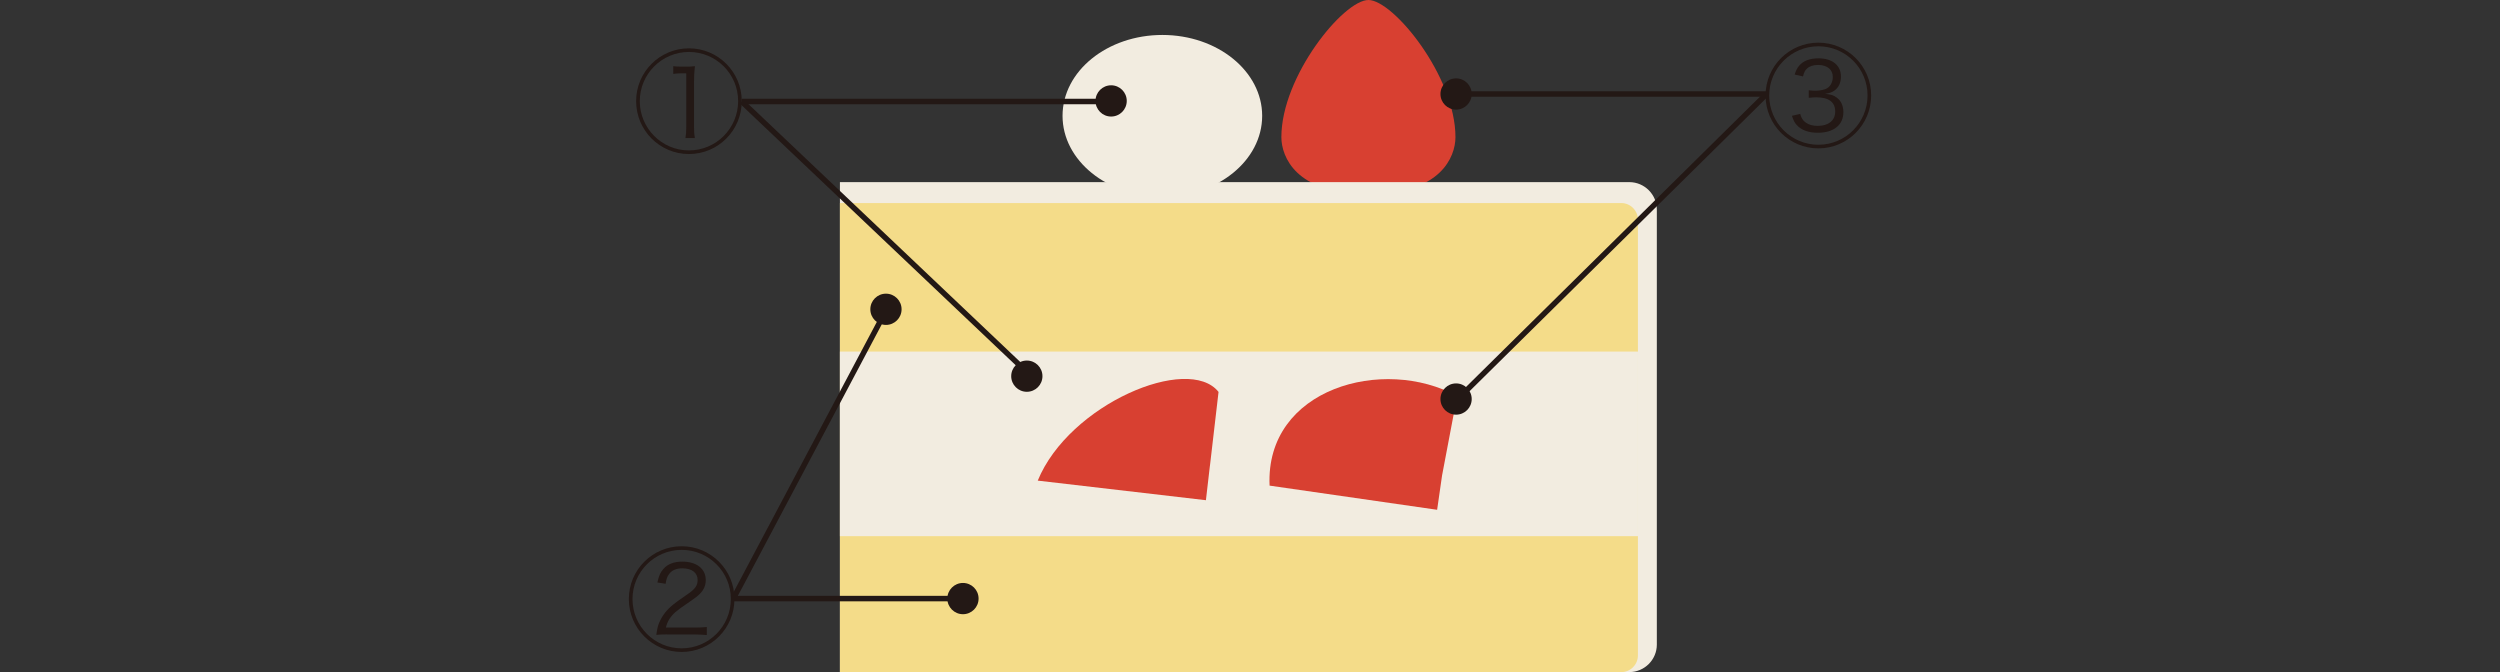 <?xml version="1.0" encoding="UTF-8"?><svg id="b" xmlns="http://www.w3.org/2000/svg" viewBox="0 0 600 161.31"><rect x="0" y="0" width="600" height="161.31" fill="#333333" stroke="none"/><g id="c"><path d="m329.91,46.32c15.66,0,19.4-8.55,19.4-13.41,0-14.61-14.93-32.91-20.89-32.91s-20.89,18.3-20.89,32.91c0,4.87,3.74,13.41,19.4,13.41h2.99Z" style="fill:#d84031; stroke-width:0px;"/><path d="m302.92,27.8c0,10.73-10.72,19.41-23.95,19.41s-23.96-8.69-23.96-19.41,10.73-19.41,23.96-19.41,23.95,8.7,23.95,19.41Z" style="fill:#f2ece0; stroke-width:0px;"/><path d="m201.58,43.71h189.46c3.63,0,6.6,2.97,6.6,6.6v104.39c0,3.63-2.97,6.6-6.6,6.6h-189.46" style="fill:#f2ece0; stroke-width:0px;"/><path d="m201.58,48.73h187.52c2.2,0,4,1.8,4,4v104.58c0,2.2-1.8,4-4,4h-187.52" style="fill:#f4dc89; stroke-width:0px;"/><rect x="201.58" y="84.38" width="191.53" height="44.3" style="fill:#f2ece0; stroke-width:0px;"/><path d="m290.38,111.75l-.96,8.3-40.36-4.7c7.51-18.36,36.16-30.41,43.39-21.29l-2.06,17.69Z" style="fill:#d84031; stroke-width:0px;"/><path d="m346.1,114.08l-1.19,8.27-40.21-5.8c-1.06-23.4,27.39-31.17,45.01-21.49l-3.61,19.03Z" style="fill:#d84031; stroke-width:0px;"/><path d="m178.02,24.27c0,7.01-5.66,12.7-12.67,12.7s-12.68-5.69-12.68-12.7,5.69-12.67,12.68-12.67,12.67,5.66,12.67,12.67Zm-24.47,0c0,6.53,5.29,11.83,11.8,11.83s11.8-5.29,11.8-11.83-5.29-11.8-11.8-11.8-11.8,5.29-11.8,11.8Zm8.01-8.39c.59.08.82.08,1.88.11h1.46c.64,0,.85,0,1.88-.11-.16,1.35-.21,2.59-.21,3.73v10.98c0,1.03.05,1.69.19,2.54h-2.25c.13-.9.19-1.51.19-2.54v-12.99h-1.16c-.66,0-1.16.03-1.96.13v-1.85Z" style="fill:#231815; stroke-width:0px;"/><circle cx="266.67" cy="24.22" r="3.75" style="fill:#231815; stroke-width:0px;"/><rect x="349.46" y="21.9" width="74.49" height="1.32" style="fill:#231815; stroke-width:0px;"/><rect x="334.91" y="58.47" width="104.06" height="1.32" transform="translate(70.08 288.94) rotate(-44.64)" style="fill:#231815; stroke-width:0px;"/><circle cx="349.46" cy="22.56" r="3.75" style="fill:#231815; stroke-width:0px;"/><circle cx="349.46" cy="95.77" r="3.75" style="fill:#231815; stroke-width:0px;"/><rect x="155.43" y="108.64" width="77.52" height="1.32" transform="translate(6.67 229.69) rotate(-62.07)" style="fill:#231815; stroke-width:0px;"/><circle cx="212.63" cy="74.23" r="3.75" style="fill:#231815; stroke-width:0px;"/><path d="m176.27,143.77c0,7.01-5.66,12.7-12.67,12.7s-12.68-5.69-12.68-12.7,5.69-12.67,12.68-12.67,12.67,5.66,12.67,12.67Zm-24.47,0c0,6.53,5.29,11.83,11.8,11.83s11.8-5.29,11.8-11.83-5.29-11.8-11.8-11.8-11.8,5.29-11.8,11.8Zm8.23,8.49c-1.32,0-1.69.03-2.52.11.27-1.77.37-2.14.69-2.91.72-1.72,1.83-3.15,3.46-4.44.53-.45,1.03-.79,3.31-2.38,1.88-1.27,2.46-2.12,2.46-3.44,0-1.74-1.37-2.8-3.68-2.8-1.48,0-2.56.48-3.23,1.46-.42.61-.61,1.14-.77,2.25l-1.98-.32c.37-1.64.71-2.43,1.45-3.25,1.01-1.17,2.54-1.75,4.52-1.75,3.47,0,5.64,1.72,5.64,4.44,0,1.3-.47,2.36-1.48,3.36-.53.53-1.03.9-2.27,1.75-1.88,1.27-2.96,2.06-3.54,2.57-1.22,1.09-1.93,2.25-2.28,3.7h7.12c1.06,0,1.8-.03,2.7-.13v1.93c-1.01-.08-1.83-.13-2.73-.13h-6.88Z" style="fill:#231815; stroke-width:0px;"/><rect x="176.01" y="143" width="53.05" height="1.32" style="fill:#231815; stroke-width:0px;"/><circle cx="231.11" cy="143.66" r="3.75" style="fill:#231815; stroke-width:0px;"/><path d="m449.08,22.91c0,7.01-5.66,12.7-12.67,12.7s-12.68-5.69-12.68-12.7,5.69-12.67,12.68-12.67,12.67,5.66,12.67,12.67Zm-24.47,0c0,6.53,5.29,11.83,11.8,11.83s11.8-5.29,11.8-11.83-5.29-11.8-11.8-11.8-11.8,5.29-11.8,11.8Zm7.43,4.42c.32,1.08.64,1.56,1.3,2.06.77.56,1.72.82,2.91.82,2.59,0,4.2-1.29,4.2-3.44,0-2.25-1.53-3.41-4.5-3.41-.56,0-1.11.03-1.85.11v-1.8c.5.05,1.19.11,1.62.11.74,0,1.67-.16,2.3-.37,1.14-.4,1.85-1.54,1.85-2.96,0-1.74-1.35-2.86-3.52-2.86-1.14,0-2.06.29-2.65.85-.5.45-.72.9-.98,1.9l-2.01-.45c.37-1.08.61-1.56,1.09-2.12,1-1.19,2.57-1.77,4.66-1.77,3.3,0,5.37,1.69,5.37,4.39,0,1.45-.56,2.65-1.59,3.36-.61.42-1.14.61-2.22.77,1.37.13,2.09.34,2.86.95,1.01.77,1.53,1.98,1.53,3.47,0,3.04-2.33,4.92-6.11,4.92-2.27,0-3.94-.61-5.08-1.85-.5-.53-.77-1.06-1.16-2.22l1.98-.45Z" style="fill:#231815; stroke-width:0px;"/><rect x="178.01" y="23.7" width="91.47" height="1.32" style="fill:#231815; stroke-width:0px;"/><rect x="211.94" y="9.5" width="1.32" height="95.37" transform="translate(24.8 172.07) rotate(-46.51)" style="fill:#231815; stroke-width:0px;"/><path d="m250.19,90.28c0,2.07-1.68,3.75-3.75,3.75-2.07,0-3.75-1.68-3.75-3.75s1.68-3.75,3.75-3.75,3.75,1.68,3.75,3.75Z" style="fill:#231815; stroke-width:0px;"/><rect y="70.66" width="600" height="20" style="fill:#231815; opacity:0; stroke-width:0px;"/></g></svg>